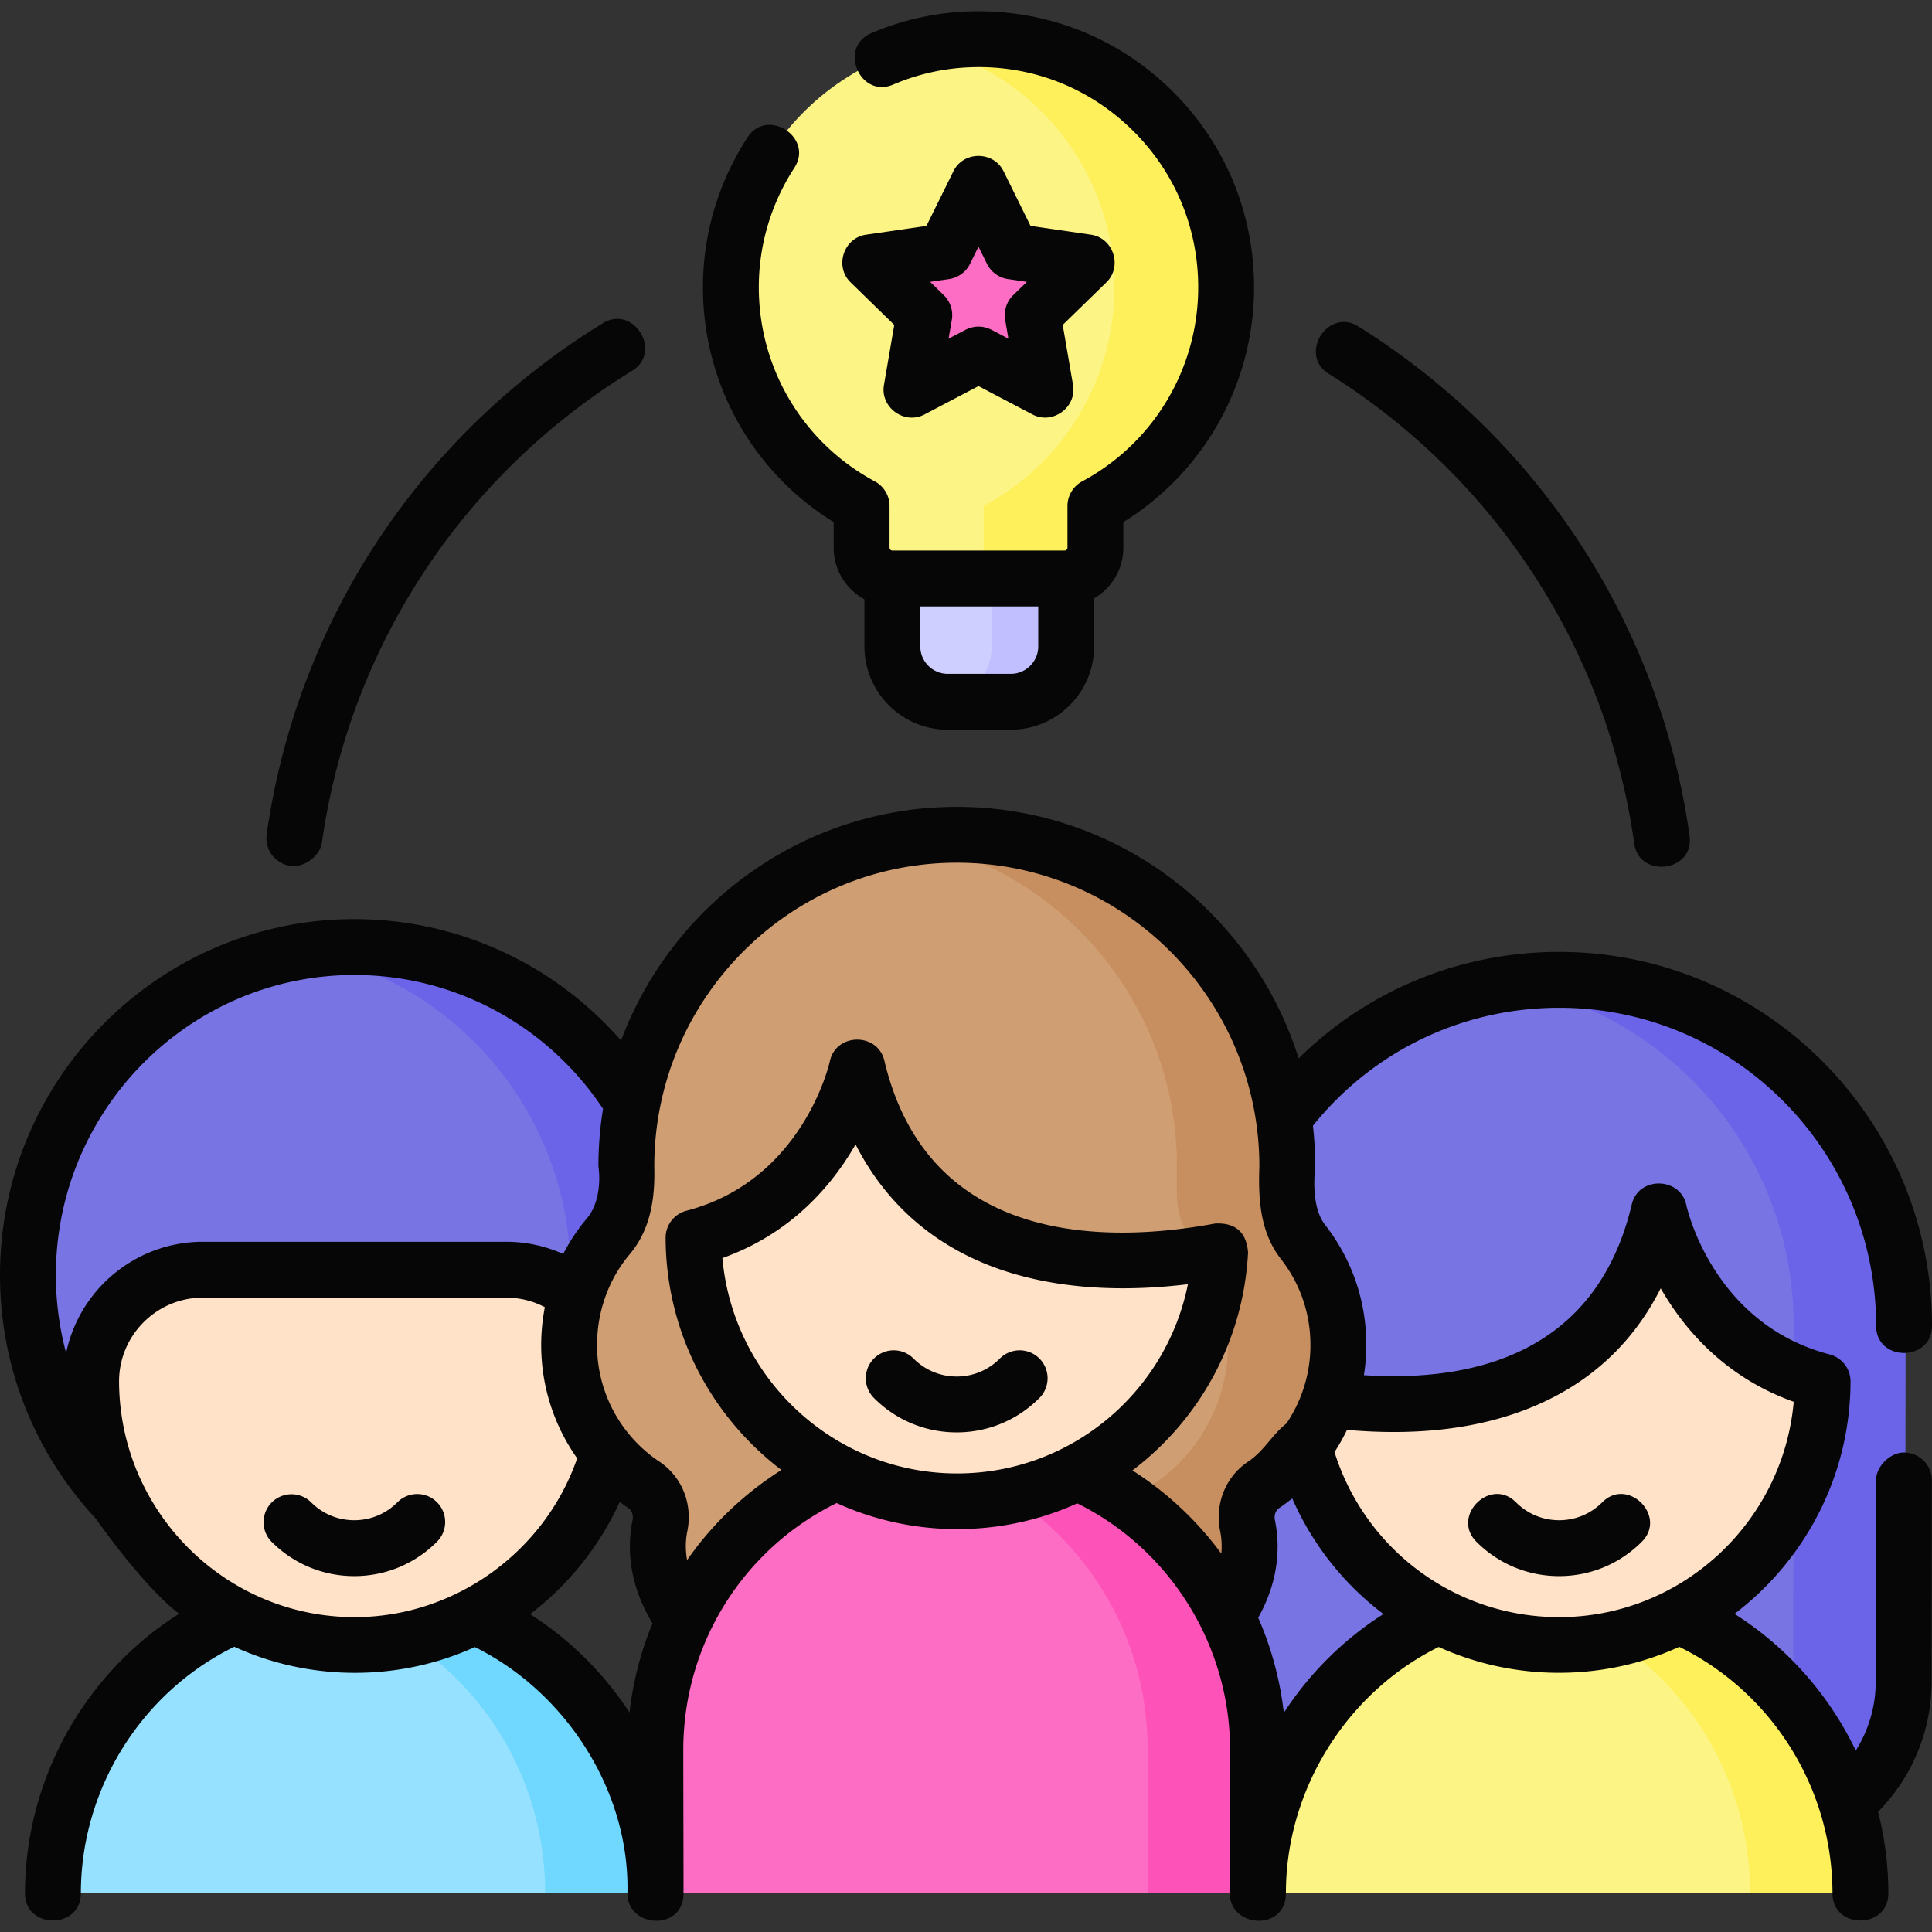 <?xml version="1.0" encoding="UTF-8"?>
<svg xmlns="http://www.w3.org/2000/svg" xmlns:xlink="http://www.w3.org/1999/xlink" xmlns:svgjs="http://svgjs.com/svgjs" version="1.1" width="512" height="512" x="0" y="0" viewBox="0 0 518.711 518.711" style="enable-background:new 0 0 512 512" xml:space="preserve">
  <rect x="0" y="0" width="518.711" height="518.711" fill="#333333" stroke="none"/>
  <g>
    <path fill="#FDF486" d="M329.197 77.126c0-37.321-30.638-67.472-68.092-66.588-35.636.842-64.54 30.235-64.877 65.944-.242 25.684 14.031 48.045 35.098 59.369v11.191c0 4.57 3.698 8.274 8.259 8.274h46.251c4.561 0 8.259-3.704 8.259-8.274v-11.191c20.892-11.229 35.102-33.312 35.102-58.725z" data-original="#fdf486"></path>
    <path fill="#FDF05B" d="M261.106 10.538c-4.58.108-9.046.695-13.357 1.7 29.475 6.828 51.449 33.284 51.449 64.888 0 25.413-14.21 47.496-35.101 58.725v11.191c0 4.57-3.698 8.274-8.259 8.274h30c4.561 0 8.259-3.704 8.259-8.274v-11.191c20.891-11.229 35.101-33.312 35.101-58.725-.001-37.321-30.639-67.473-68.092-66.588z" data-original="#fdf05b"></path>
    <path fill="#CFCFFF" d="M271.391 188.413h-16.946c-8.206 0-14.859-6.653-14.859-14.859v-18.238h46.664v18.238c0 8.206-6.653 14.859-14.859 14.859z" data-original="#cfcfff"></path>
    <path fill="#C1BFFF" d="M266.25 155.316v18.238c0 7.691-5.843 14.017-13.332 14.781.502.051 1.011.078 1.527.078h16.946c8.206 0 14.859-6.652 14.859-14.859v-18.238z" data-original="#c1bfff"></path>
    <path fill="#FD6DC3" d="m262.711 49.288 8.997 18.222 20.116 2.922-14.556 14.183 3.436 20.028-17.993-9.456-17.992 9.456 3.436-20.028-14.556-14.183 20.116-2.922z" data-original="#fd6dc3"></path>
    <path fill="#7974E3" d="M368.252 493.388h101.364c23.09 0 41.815-18.796 41.841-41.999l.109-95.574c0-51.312-41.449-92.908-92.578-92.908-51.13 0-92.578 41.597-92.578 92.908v95.526c.001 23.222 18.734 42.047 41.842 42.047z" data-original="#7974e3"></path>
    <path fill="#6B64E8" d="M418.989 262.907c-5.108 0-10.117.422-15 1.22 43.995 7.194 77.578 45.502 77.578 91.688l-.109 95.574c-.026 23.203-18.752 41.999-41.841 41.999h30c23.09 0 41.815-18.796 41.841-41.999l.109-95.574c0-51.312-41.449-92.908-92.578-92.908z" data-original="#6b64e8"></path>
    <path fill="#FDF486" d="M338.05 508.19c0-44.839 36.22-81.189 80.901-81.189s80.901 36.35 80.901 81.189z" data-original="#fdf486"></path>
    <path fill="#FDF05B" d="M418.951 427.001c-5.128 0-10.137.5-15 1.416 37.51 7.061 65.901 40.08 65.901 79.773h30c-.001-44.839-36.221-81.189-80.901-81.189z" data-original="#fdf05b"></path>
    <path fill="#FFE2C7" d="M445.763 324.914c-13.662 57.711-70.696 54.367-97.46 49.382 1.957 37.456 32.838 67.223 70.648 67.223 38.999 0 70.626-31.669 70.745-70.779-36.203-9.429-43.933-45.826-43.933-45.826z" data-original="#ffe2c7"></path>
    <ellipse cx="95.516" cy="342.198" fill="#7974E3" rx="87.66" ry="88.092" data-original="#7974e3"></ellipse>
    <path fill="#6B64E8" d="M95.516 254.106a87.76 87.76 0 0 0-15 1.29c41.266 7.151 72.66 43.29 72.66 86.802S121.782 421.849 80.516 429a87.76 87.76 0 0 0 15 1.29c48.414 0 87.66-39.44 87.66-88.092s-39.246-88.092-87.66-88.092z" data-original="#6b64e8"></path>
    <path fill="#96E1FF" d="M14.567 508.19c0-44.839 36.22-81.189 80.901-81.189s80.901 36.35 80.901 81.189z" data-original="#96e1ff"></path>
    <path fill="#70D7FF" d="M95.468 427.001c-5.128 0-10.137.5-15 1.416 37.51 7.061 65.901 40.08 65.901 79.773h30c-.001-44.839-36.221-81.189-80.901-81.189z" data-original="#70d7ff"></path>
    <path fill="#FFE2C7" d="M24.82 370.739c.119 39.11 31.746 70.779 70.745 70.779 37.81 0 68.691-29.767 70.648-67.223v-3.556c0-16.569-13.431-30-30-30H54.82c-16.569 0-30 13.431-30 30z" data-original="#ffe2c7"></path>
    <path fill="#D09E73" d="M359.688 360.969a44.925 44.925 0 0 0-9.503-27.704c-2.781-3.57-4.21-8.016-4.21-12.549v-7.708c0-49.177-39.725-89.043-88.727-89.043-49.003 0-88.727 39.866-88.727 89.043l-.06 6.166c-.045 4.635-1.792 9.056-4.776 12.594-6.632 7.862-10.53 18.056-10.53 29.201 0 15.673 7.979 29.47 20.081 37.538 3.563 2.375 5.165 6.74 4.306 10.945-1.866 9.135.743 19.905 10.342 29.985 2.082 2.187 4.99 3.389 8.004 3.389h121.059c3.019 0 5.932-1.205 8.017-3.395 9.595-10.078 12.203-20.846 10.337-29.979-.859-4.205.744-8.57 4.306-10.945 12.102-8.068 20.081-21.865 20.081-37.538z" data-original="#d09e73"></path>
    <path fill="#C78F5F" d="M350.185 333.265c-2.781-3.57-4.21-8.016-4.21-12.548v-7.708c0-49.177-39.725-89.043-88.727-89.043-5.113 0-10.123.44-15 1.273 41.858 7.154 73.727 43.724 73.727 87.77v7.708c0 4.532 1.429 8.978 4.21 12.548a44.92 44.92 0 0 1 9.503 27.704c0 15.673-7.979 29.47-20.081 37.538-3.563 2.375-5.165 6.74-4.306 10.945 1.866 9.133-.742 19.901-10.337 29.979-2.086 2.19-4.998 3.395-8.017 3.395h30c3.019 0 5.932-1.205 8.017-3.395 9.595-10.078 12.203-20.846 10.337-29.979-.859-4.205.744-8.57 4.306-10.945 12.102-8.067 20.081-21.865 20.081-37.538a44.925 44.925 0 0 0-9.503-27.704z" data-original="#c78f5f"></path>
    <path fill="#FD6DC3" d="M176.309 508.19v-38.584c0-44.839 36.22-81.189 80.901-81.189s80.901 36.35 80.901 81.189v38.584z" data-original="#fd6dc3"></path>
    <path fill="#FD53B9" d="M257.209 388.417c-5.128 0-10.137.5-15 1.416 37.51 7.061 65.901 40.08 65.901 79.773v38.584h30v-38.584c0-44.839-36.221-81.189-80.901-81.189z" data-original="#fd53b9"></path>
    <path fill="#FFE2C7" d="M230.494 286.329c13.662 57.711 70.696 54.367 97.46 49.382-1.957 37.456-32.838 67.223-70.648 67.223-38.999 0-70.626-31.669-70.745-70.779 36.203-9.429 43.933-45.826 43.933-45.826z" data-original="#ffe2c7"></path>
    <g fill="#060606">
      <path d="M511.186 389.976c-3.788 0-7.505 3.787-7.51 7.49l-.073 54.074a34.698 34.698 0 0 1-5.354 18.459c-7.142-14.901-18.364-27.711-32.564-36.703 18.84-14.302 31.077-36.936 31.155-62.374a7.499 7.499 0 0 0-5.61-7.28c-31.108-8.103-38.205-38.847-38.486-40.125-1.599-7.529-12.829-7.797-14.635-.17-9.597 40.542-43.232 47.739-71.922 45.866a52.87 52.87 0 0 0 .645-8.083c0-11.829-3.834-23.003-11.087-32.313-3.094-3.97-3.132-10.762-2.626-15.647 0-3.695-.215-7.34-.62-10.928 16.251-20.161 40.216-31.673 66.134-31.673 46.912 0 85.078 38.314 85.078 85.408 0 9.697 15 9.697 15 0 0-55.365-44.895-100.408-100.078-100.408-26.56 0-51.372 10.267-69.96 28.579-12.309-39.096-48.798-67.52-91.782-67.52-41.225 0-76.474 26.146-90.148 62.743-17.963-20.599-43.946-32.604-71.582-32.604C42.689 246.765 0 289.648 0 342.358c0 24.379 9.137 47.595 25.729 65.369 0 0 12.598 18.124 22.35 25.537C22.661 449.36 6.711 477.8 6.711 508.35c0 9.697 15 9.697 15 0 0-28.025 16.139-53.912 41.186-66.221 20.323 9.299 44.244 9.353 64.589.08 24.41 12.068 41.638 38.632 40.968 66.141 0 9.344 15.06 10.221 15.06 0 0-12.86-.06-25.723-.06-38.584 0-28.238 16.064-53.896 41.178-66.224 20.342 9.31 44.222 9.33 64.589.078 24.957 12.338 41.033 38.184 41.033 66.146 0 12.861-.06 25.724-.06 38.584 0 9.344 15.06 10.221 15.06 0-.073-27.668 16.19-53.911 41.012-66.164 20.368 9.253 44.239 9.261 64.592-.035 25.052 12.331 41.137 38.094 41.137 66.199 0 9.697 15 9.697 15 0a88.45 88.45 0 0 0-2.762-21.918 49.675 49.675 0 0 0 14.369-34.873l.073-54.073a7.5 7.5 0 0 0-7.489-7.51zM17.749 363.272A81.197 81.197 0 0 1 15 342.358c0-44.439 35.96-80.593 80.161-80.593 26.665 0 51.511 13.279 66.465 35.523.087.13.184.249.278.371a96.876 96.876 0 0 0-1.239 15.436c.631 4.603 0 10.359-3.069 13.996a51.55 51.55 0 0 0-6.391 9.583 37.284 37.284 0 0 0-15.348-3.277H54.464c-18.059.002-33.176 12.835-36.715 29.875zm77.46 70.905c-34.767 0-63.138-28.396-63.245-63.278 0-12.406 10.093-22.5 22.5-22.5h81.393c3.681 0 7.227.879 10.422 2.556a53.773 53.773 0 0 0-.981 10.174 52.535 52.535 0 0 0 9.663 30.409c-8.754 25.24-32.932 42.639-59.752 42.639zm73.805 25.621c-6.857-10.512-15.922-19.576-26.707-26.432l.073-.053c10.344-7.852 18.629-18.297 24.01-30.065a53.151 53.151 0 0 0 2.328 1.659c.933.622 1.383 1.909 1.118 3.204-1.895 9.274-.044 18.86 5.35 27.722a88.809 88.809 0 0 0-6.172 23.965zm87.937-64.205c-32.93 0-60.122-25.472-62.994-57.821 18.471-6.585 29.444-19.497 35.751-30.521 8.711 17.112 23.002 28.936 42.105 34.628 16.247 4.842 33.371 4.594 47.124 2.913-5.867 29.135-31.501 50.801-61.986 50.801zm78.141-3.167c-6.048 4.031-8.99 11.366-7.495 18.687.403 1.974.501 3.989.314 6.018a88.696 88.696 0 0 0-23.866-22.349c17.849-13.502 29.788-34.503 31.043-58.52-.442-5.456-3.397-8.044-8.863-7.765-28.054 5.227-76.897 6.493-88.788-43.735-1.8-7.604-13.01-7.479-14.635.169-.067.319-7.13 31.959-38.486 40.126a7.5 7.5 0 0 0-5.61 7.28c.077 25.411 12.289 48.023 31.096 62.328a88.524 88.524 0 0 0-25.334 24.195c-.453-2.616-.45-5.219.066-7.747 1.496-7.32-1.446-14.655-7.494-18.688a37.533 37.533 0 0 1-16.741-31.297c0-9.014 3.112-17.666 8.763-24.365 5.661-6.712 6.838-15.145 6.603-23.596 0-44.963 36.438-81.543 81.227-81.543s81.228 36.58 81.228 81.543c-.313 8.729.167 17.644 5.793 24.866 5.181 6.65 7.92 14.637 7.92 23.095a37.555 37.555 0 0 1-6.445 21.053c-3.877 3.024-5.942 7.342-10.296 10.245zm9.594 67.429a88.792 88.792 0 0 0-6.876-25.524c4.72-8.436 6.278-17.436 4.484-26.22-.264-1.294.185-2.582 1.119-3.204a52.946 52.946 0 0 0 3.537-2.603 78.186 78.186 0 0 0 24.484 31.043c-10.8 6.866-19.879 15.965-26.748 26.508zm73.909-25.678c-27.772 0-52.051-18.049-60.302-44.325a52.453 52.453 0 0 0 3.355-5.955c19.252 1.717 36.137-.406 50.215-6.339 15.251-6.427 26.635-17.039 34.01-31.66 6.313 11.011 17.278 23.886 35.716 30.458-2.873 32.35-30.065 57.821-62.994 57.821z" fill="#060606" data-original="#060606"></path>
      <path d="M430.188 403.333c-3.102 3.112-7.219 4.826-11.593 4.826s-8.491-1.714-11.593-4.826c-6.845-6.871-17.47 3.72-10.625 10.588 5.937 5.958 13.827 9.238 22.218 9.238s16.281-3.28 22.218-9.238c6.845-6.869-3.782-17.46-10.625-10.588zM106.705 403.333c-3.102 3.112-7.219 4.826-11.593 4.826-4.375 0-8.492-1.714-11.593-4.826a7.5 7.5 0 0 0-10.625 10.587c5.937 5.958 13.827 9.238 22.218 9.238s16.281-3.28 22.218-9.238c2.924-2.934 2.916-7.683-.019-10.606s-7.683-2.917-10.606.019zM268.446 364.748c-3.102 3.113-7.218 4.827-11.592 4.827s-8.491-1.714-11.592-4.827a7.498 7.498 0 0 0-10.607-.019 7.5 7.5 0 0 0-.019 10.606c5.937 5.958 13.828 9.239 22.218 9.239s16.281-3.281 22.218-9.239a7.5 7.5 0 0 0-.019-10.606 7.497 7.497 0 0 0-10.607.019zM356.751 100.364c44.846 28.036 74.739 74.013 82.014 126.14 1.313 9.41 16.21 7.63 14.856-2.074-7.89-56.533-40.3-106.39-88.919-136.784-8.221-5.145-16.173 7.579-7.951 12.718zM77.973 232.48c3.731.53 7.951-2.651 8.479-6.372 7.454-52.543 37.799-98.668 83.256-126.547 8.266-5.071.424-17.856-7.842-12.787C112.584 116.998 79.684 167.016 71.6 224a7.502 7.502 0 0 0 6.373 8.48zM223.827 140.177v6.865c0 5.982 3.344 11.197 8.259 13.87v12.641c0 12.329 10.03 22.359 22.359 22.359h16.946c12.329 0 22.359-10.03 22.359-22.359v-12.892c4.684-2.737 7.846-7.81 7.846-13.62v-6.865a74.06 74.06 0 0 0 35.101-63.051c0-20.149-7.933-38.994-22.338-53.063-14.367-14.031-33.356-21.472-53.43-21.023a72.866 72.866 0 0 0-27.021 5.875c-8.917 3.811-3.025 17.603 5.893 13.795a57.933 57.933 0 0 1 21.483-4.674c16.019-.413 31.143 5.572 42.596 16.758 11.491 11.223 17.819 26.257 17.819 42.332a59.086 59.086 0 0 1-31.152 52.118 7.502 7.502 0 0 0-3.949 6.606v11.191a.768.768 0 0 1-.759.774h-46.251a.768.768 0 0 1-.759-.774v-11.191a7.5 7.5 0 0 0-3.949-6.606c-19.421-10.439-31.357-30.63-31.149-52.692.105-11.168 3.405-22.059 9.543-31.494 5.287-8.129-7.285-16.307-12.574-8.18-7.7 11.835-11.839 25.505-11.971 39.534-.247 26.124 13.093 50.155 35.098 63.766zm23.259 22.639h31.664v10.737c0 4.058-3.301 7.359-7.359 7.359h-16.946c-4.058 0-7.359-3.302-7.359-7.359z" fill="#060606" data-original="#060606"></path>
      <path d="m240.096 87.234-2.77 16.14c-1.031 6.013 5.479 10.748 10.881 7.907l14.504-7.621 14.504 7.621c5.375 2.828 11.912-1.892 10.881-7.907l-2.77-16.14 11.731-11.431c4.37-4.26 1.885-11.917-4.156-12.794l-16.215-2.355-7.25-14.687c-2.701-5.471-10.749-5.471-13.45 0l-7.25 14.687-16.215 2.355c-6.041.877-8.526 8.534-4.156 12.794zm14.697-12.302a7.5 7.5 0 0 0 5.647-4.102l2.271-4.601 2.271 4.601a7.503 7.503 0 0 0 5.647 4.102l5.073.737-3.669 3.574a7.5 7.5 0 0 0-2.158 6.641l.867 5.052-4.542-2.387c-2.326-1.148-4.652-1.148-6.978 0l-4.542 2.387.867-5.052a7.505 7.505 0 0 0-2.158-6.641l-3.669-3.574z" fill="#060606" data-original="#060606"></path>
    </g>
  </g>
</svg>
